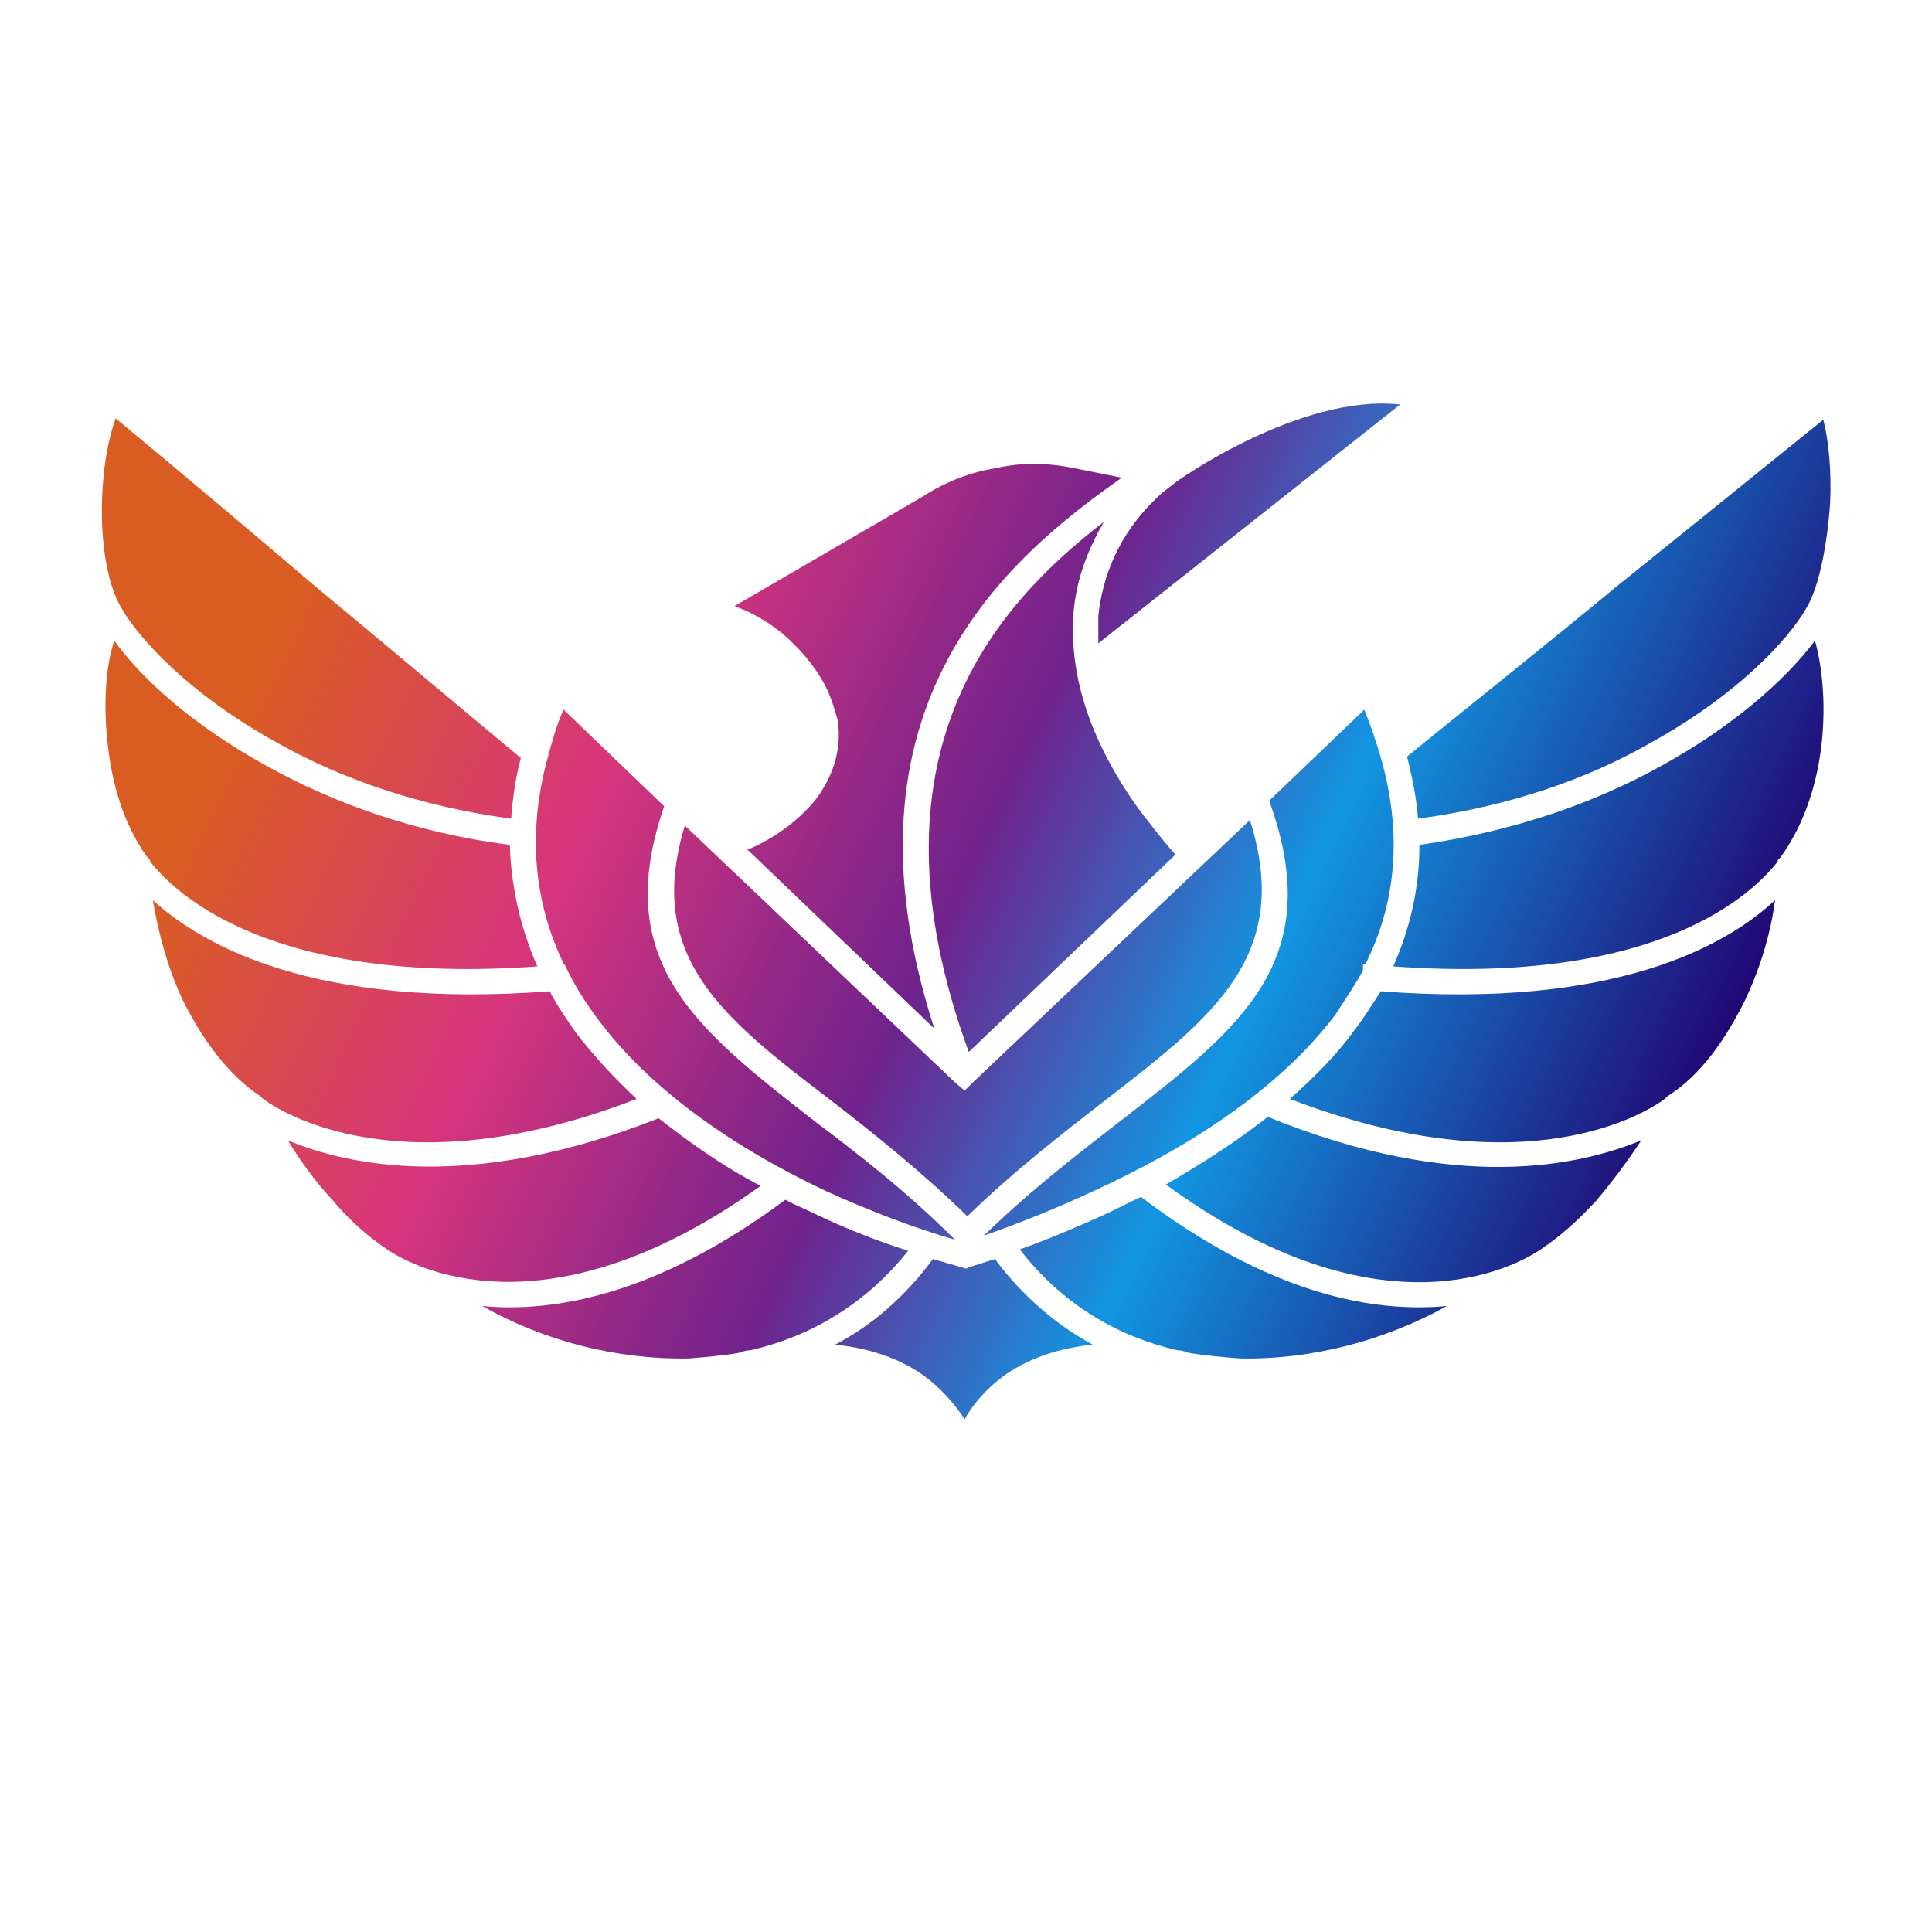 <svg width="512" height="512" viewBox="0 0 512 512" fill="none" xmlns="http://www.w3.org/2000/svg">
<g clip-path="url(#clip0_126_17)">
<g clip-path="url(#clip1_126_17)">
<mask id="mask0_126_17" style="mask-type:luminance" maskUnits="userSpaceOnUse" x="-391" y="66" width="1294" height="993">
<path d="M903 66H-391V1059H903V66Z" fill="white"/>
</mask>
<g mask="url(#mask0_126_17)">
<path fill-rule="evenodd" clip-rule="evenodd" d="M310.785 128.426C309.326 129.523 307.864 130.621 306.404 132.084C298.733 139.401 292.524 149.645 291.062 163.181C291.062 165.376 291.062 167.937 291.062 170.498L371.052 107.207C344.753 104.28 311.883 127.329 310.785 128.426ZM292.524 138.304C264.036 160.254 227.876 199.766 256.73 278.788L311.518 226.472C307.864 222.448 304.942 218.424 302.02 214.765C287.776 195.01 283.394 177.449 284.489 162.449C285.219 153.303 288.508 145.255 292.524 138.304ZM247.599 272.569C219.84 186.595 267.687 147.45 297.273 126.597L284.489 124.036C277.185 122.572 270.609 122.572 264.036 124.036C257.095 125.133 250.521 127.694 244.313 131.718L194.639 160.62C199.752 162.449 203.772 165.01 207.423 167.937C212.902 172.693 216.919 177.815 219.476 183.303C220.573 185.863 221.303 188.424 222.033 190.985C223.127 199.034 220.573 205.985 216.189 211.839C211.805 217.326 205.596 221.716 200.117 224.277C199.388 224.643 198.658 225.009 197.928 225.009L247.599 272.569ZM254.905 335.86C252.348 335.129 249.791 334.395 247.234 333.664C239.929 343.542 231.163 351.224 221.303 356.348C232.26 357.444 240.661 361.103 246.505 365.86C250.521 369.15 253.443 372.811 255.635 376.101C257.462 372.811 260.384 369.15 264.401 365.86C270.244 361.103 278.645 357.444 289.603 356.348C280.107 351.224 270.974 343.542 263.671 333.664C261.479 334.395 258.922 335.129 256.73 335.86L256 336.226L254.905 335.86ZM240.661 331.471C232.625 328.909 224.225 325.616 216.554 321.958C213.632 320.494 210.71 319.397 208.153 317.933C174.186 343.177 146.792 347.932 127.801 346.104C143.87 355.248 163.228 360.371 182.586 360.006C186.97 359.64 191.352 359.275 195.736 358.541C196.831 358.175 197.928 357.81 199.023 357.81C214.727 354.152 229.338 345.738 240.661 331.471ZM201.58 314.275C191.717 309.153 182.951 302.934 174.55 296.349C124.514 316.104 92.006 308.787 76.302 302.202C79.589 307.689 83.606 313.177 88.355 318.299C92.371 323.055 97.12 327.444 102.599 331.103C109.537 335.86 144.967 354.883 201.58 314.275ZM168.707 291.227C162.863 285.739 157.384 279.885 152.638 273.666C150.081 270.008 147.524 266.349 145.697 262.691C83.606 267.447 53.657 250.618 40.508 238.545C41.967 247.325 44.524 256.837 48.543 265.252C53.657 275.495 60.596 285.007 68.996 290.495L69.726 291.227C74.11 294.519 106.251 315.372 168.707 291.227ZM142.41 256.106C138.026 246.228 135.469 235.252 135.104 223.911C109.537 220.619 87.99 212.57 70.823 203.058C51.465 192.449 37.586 180.01 30.28 169.766C28.09 176.352 27.358 185.863 28.455 196.473C29.55 207.082 32.472 218.058 39.045 227.204L39.778 227.936V228.301C46.351 236.716 71.553 261.227 142.41 256.106ZM135.469 216.96C135.837 211.839 136.566 206.351 138.026 200.863C120.86 186.595 102.234 170.864 83.241 155.133C65.71 140.133 47.811 125.133 30.645 110.865C28.09 118.182 26.993 126.963 26.993 135.377C26.993 145.987 28.82 155.498 32.107 160.986L33.202 162.815C39.413 172.327 53.29 185.863 74.11 197.205C90.547 206.351 111 213.668 135.469 216.96ZM372.877 200.497C374.339 206.351 375.434 211.839 375.799 216.96C400.271 213.668 420.724 206.351 436.795 197.205C457.613 185.863 471.492 172.327 477.701 162.815L478.798 160.986C482.085 155.498 484.277 144.157 485.007 133.182C485.372 124.767 484.642 116.719 483.18 111.231C466.014 125.133 447.388 140.133 428.759 155.133C409.766 170.864 390.41 186.229 372.877 200.497ZM376.163 223.911C376.163 235.618 373.609 246.228 369.225 256.106C439.717 261.227 464.554 236.716 471.128 228.301V227.936L471.857 227.204C478.433 218.058 481.72 207.082 482.815 196.473C483.912 185.863 482.815 176.352 480.99 169.766C473.32 180.01 459.44 192.449 440.082 203.058C422.916 212.57 401.733 220.253 376.163 223.911ZM365.938 262.691C363.746 265.983 361.554 269.642 358.997 272.934C354.251 279.52 348.407 285.373 341.831 291.227C404.655 315.372 436.795 294.519 441.177 291.227L441.909 290.495C450.675 285.007 457.248 275.495 462.362 265.252C466.379 256.837 469.3 247.325 470.398 238.545C457.613 250.618 427.665 267.447 365.938 262.691ZM335.987 295.982C327.587 302.568 318.456 308.421 308.961 313.909C365.573 355.248 401.365 335.86 408.306 331.103C413.785 327.444 418.532 323.055 422.916 318.299C427.3 313.177 431.316 307.689 434.968 302.202C418.899 308.787 386.391 316.47 335.987 295.982ZM302.385 317.202C299.098 318.665 295.811 320.494 292.524 321.958C285.219 325.25 277.55 328.544 270.244 331.103C281.567 345.738 296.176 354.152 311.883 357.81C312.977 357.81 314.075 358.175 315.169 358.541C319.551 359.275 323.935 359.64 328.684 360.006C347.675 360.371 367.033 355.248 383.469 346.104C364.111 347.932 336.72 343.177 302.385 317.202ZM219.111 315.738C230.433 320.86 241.756 325.25 253.078 328.544C240.661 316.104 227.511 305.86 215.824 297.08C184.413 272.569 161.768 255.008 176.013 213.668L149.349 188.059C147.524 192.083 146.427 196.107 145.332 200.132C139.488 220.985 141.68 239.277 149.349 255.374H149.713V255.74C151.905 260.496 154.827 265.252 158.114 269.642C172.358 289.031 195.003 304.397 219.111 315.738ZM260.749 327.444C270.244 324.153 280.107 320.128 289.603 315.738C315.169 304.031 338.909 288.666 353.886 268.91C356.443 264.886 358.997 261.227 361.189 257.203V255.374H361.919C370.32 238.545 372.147 218.79 364.476 196.107C363.746 193.546 362.652 190.985 361.554 188.059L336.352 212.204C351.694 254.642 329.049 272.203 296.906 297.08C285.583 305.86 273.166 315.372 260.749 327.444ZM331.241 217.326L257.827 286.836L255.635 289.031L253.078 286.836L181.492 218.79C170.899 253.545 191.352 269.642 220.205 291.593C231.528 300.373 243.948 310.251 256.365 322.323C268.785 310.251 281.567 300.373 292.889 291.593C321.743 269.276 342.563 253.179 331.241 217.326Z" fill="url(#paint0_linear_126_17)"/>
</g>
</g>
</g>
<defs>
<linearGradient id="paint0_linear_126_17" x1="78.6" y1="158.903" x2="433.602" y2="323.746" gradientUnits="userSpaceOnUse">
<stop stop-color="#D95C23"/>
<stop offset="0.239" stop-color="#D7357C"/>
<stop offset="0.49" stop-color="#6F228C"/>
<stop offset="0.702" stop-color="#1296E1"/>
<stop offset="1" stop-color="#210975"/>
</linearGradient>
<clipPath id="clip0_126_17">
<rect width="512" height="512" fill="white"/>
</clipPath>
<clipPath id="clip1_126_17">
<rect width="1294" height="993" fill="white" transform="translate(-391 66)"/>
</clipPath>
</defs>
</svg>
